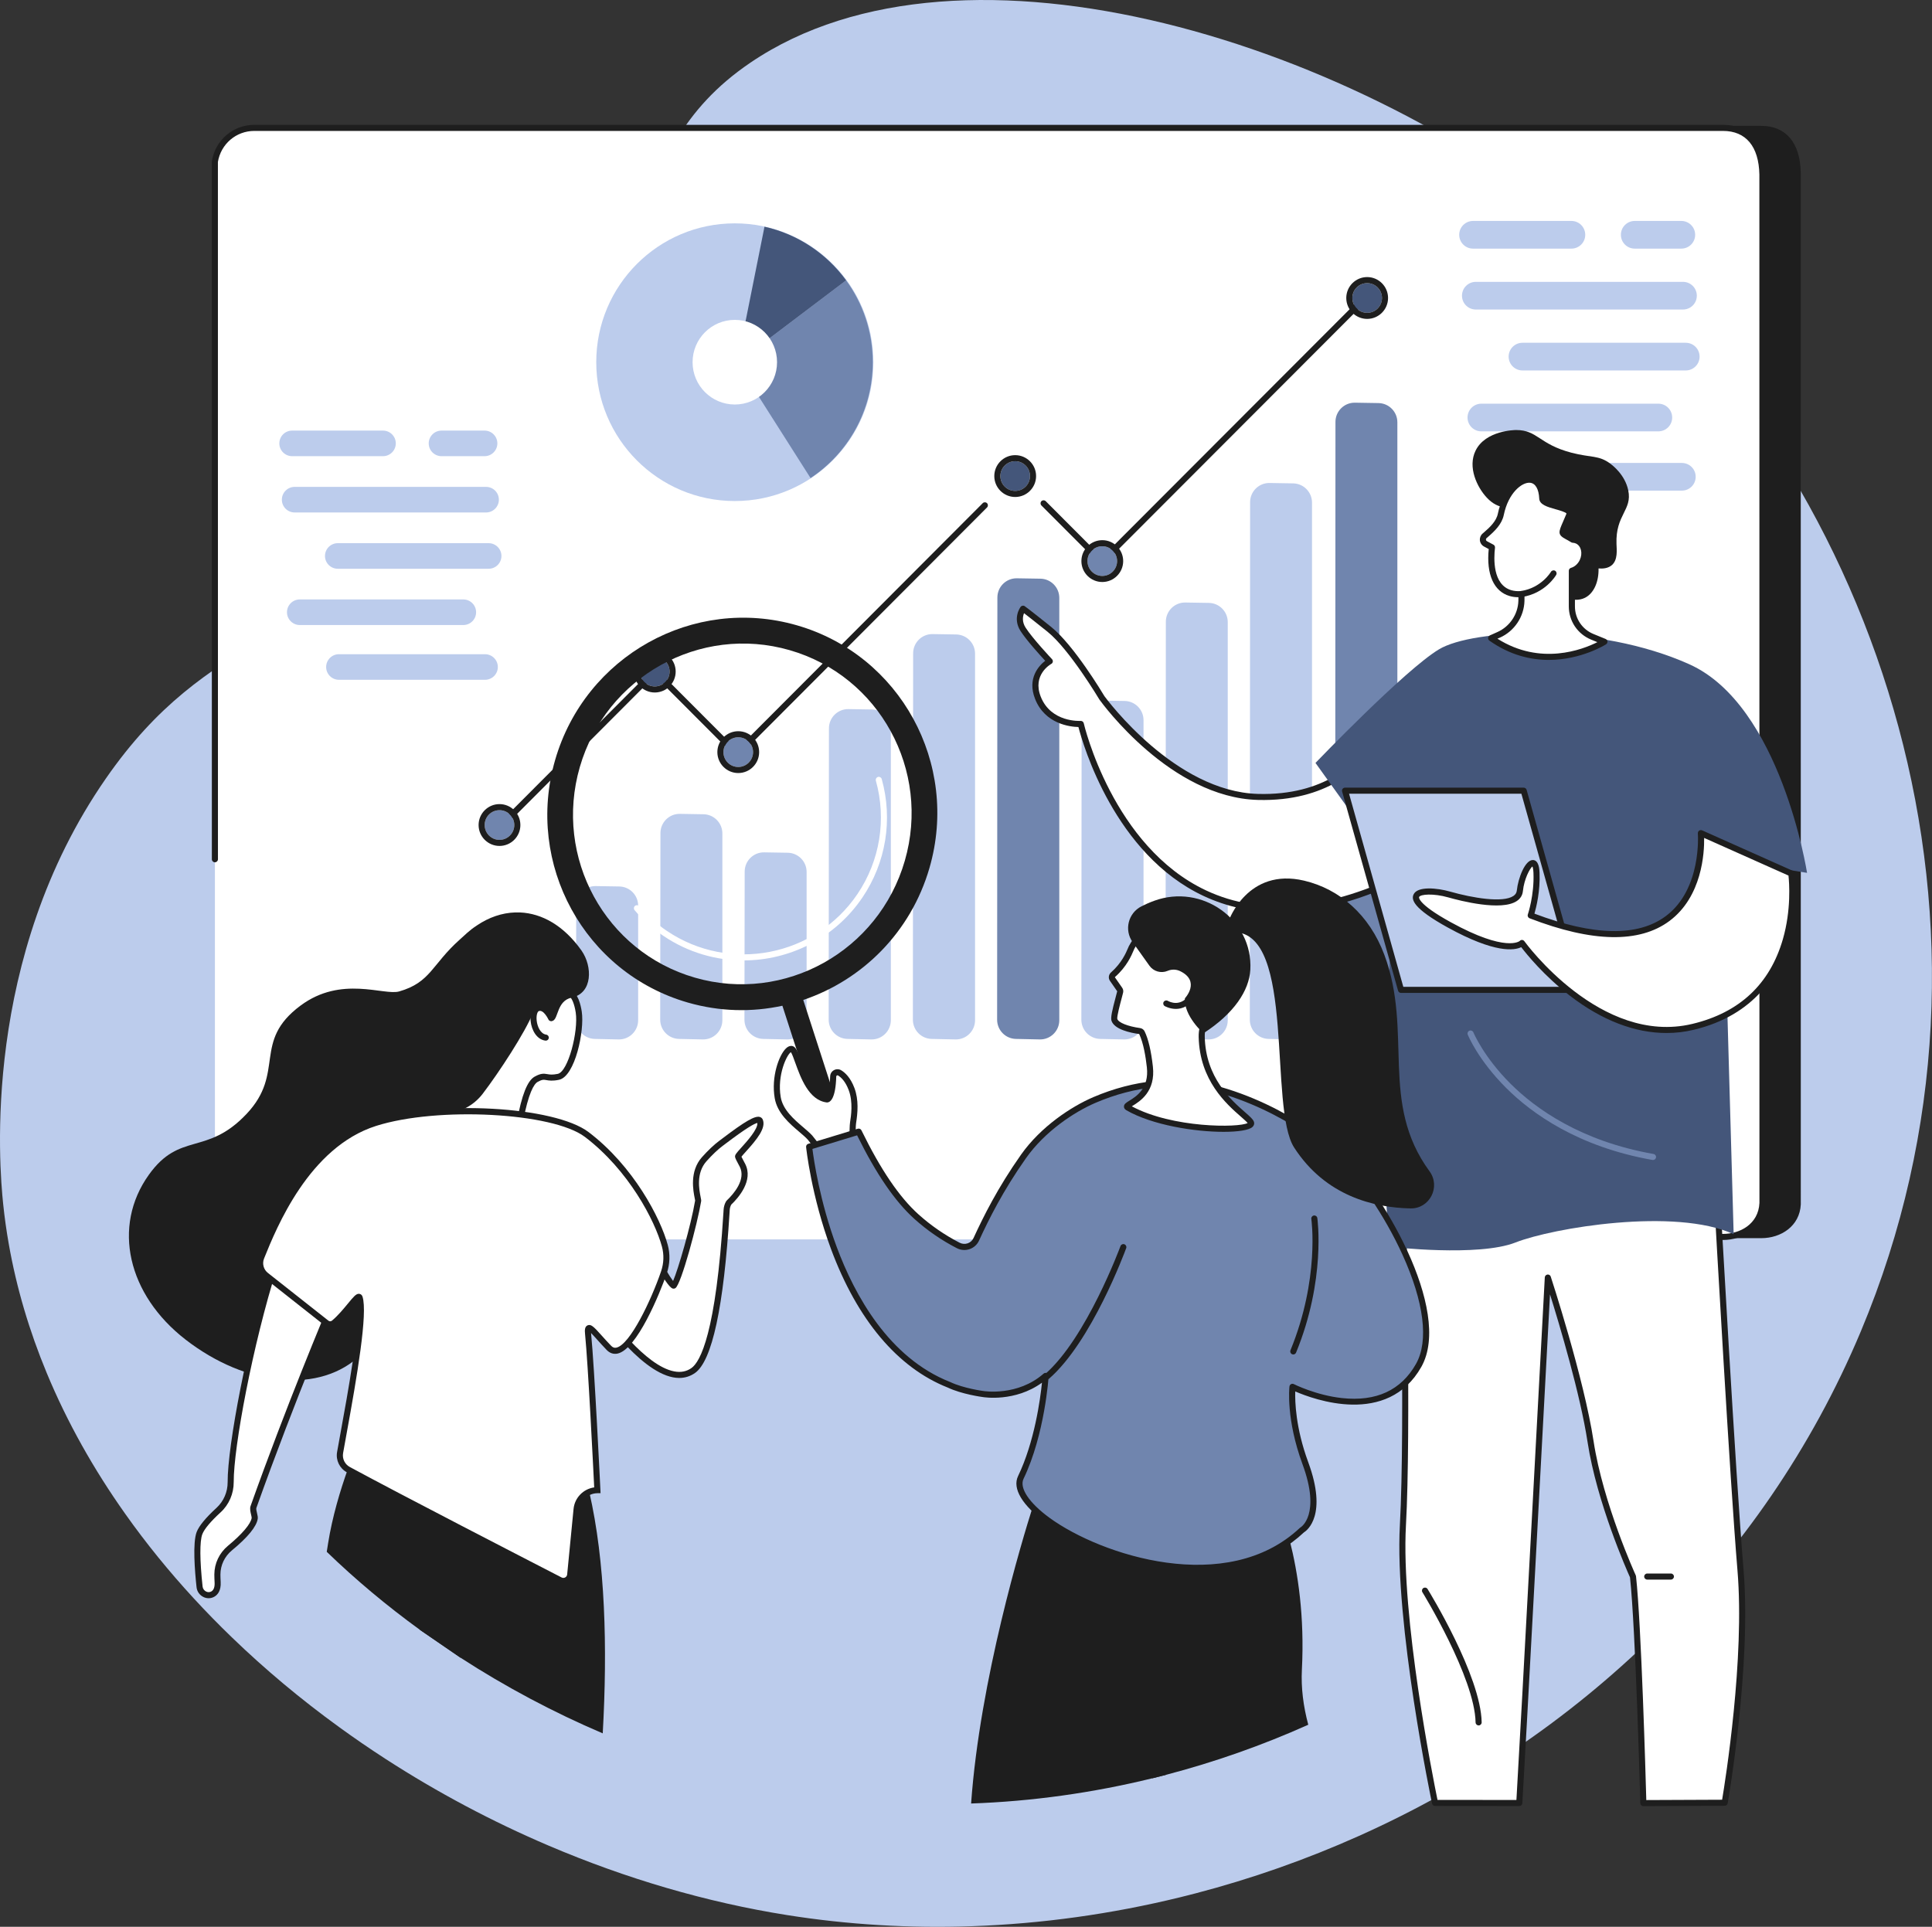 <svg width="401" height="400" viewBox="0 0 401 400" fill="none" xmlns="http://www.w3.org/2000/svg">
<rect x="0" y="0" width="401" height="400" fill="#333333" stroke="none"/>
<g clip-path="url(#clip0_2886_13239)">
<path d="M386.221 276.404C365.824 325.05 327.225 360.897 282.112 381.107C271.14 386.024 259.786 390.014 248.209 393.039C247.111 393.328 246.014 393.603 244.916 393.873C230.718 397.347 216.226 399.373 201.733 399.875H201.728C188.855 400.324 175.988 399.566 163.342 397.559C146.582 394.896 129.884 389.975 113.916 383.163C102.132 378.14 90.748 372.085 80.027 365.148C76.739 363.02 73.509 360.805 70.356 358.514C62.459 352.787 55.007 346.558 48.121 339.905C42.642 334.617 37.517 329.055 32.806 323.251C30.432 320.327 28.164 317.341 26.012 314.296C19.436 305.018 13.923 295.215 9.692 285.011C6.094 276.336 3.42 267.367 1.809 258.181C1.331 255.47 0.949 252.744 0.663 249.999C-0.173 242.014 -3.858 198.834 21.979 161.607C43.329 130.836 63.842 134.406 97.093 101.024C139.038 58.91 127.031 32.52 155.731 13.024C199.891 -16.98 282.316 8.831 330.944 50.096C390.5 100.639 421.227 192.919 386.221 276.404Z" fill="#BCCCEC"/>
<path d="M365.583 257.037H60.751C55.64 257.037 51.746 252.434 52.567 247.357L52.554 33.139C53.207 29.096 56.672 26.128 60.743 26.128H365.575C370.686 26.128 373.642 29.655 373.759 35.809L373.768 250.026C373.553 254.536 369.655 257.037 365.583 257.037Z" fill="#1E1E1E"/>
<path d="M357.626 257.293H52.794C47.683 257.293 43.789 252.674 44.61 247.588L44.597 33.577C45.245 29.525 48.715 26.549 52.781 26.549H357.614C362.725 26.549 365.68 30.088 365.798 36.254L365.807 250.261C365.596 254.788 361.693 257.293 357.626 257.293Z" fill="white"/>
<path d="M357.626 257.415H350.89C350.54 257.415 350.258 257.134 350.258 256.785C350.258 256.436 350.54 256.154 350.89 256.154H357.626C361.116 256.154 364.968 254.149 365.183 249.74L365.17 36.233C365.057 30.399 362.375 27.179 357.613 27.179H52.781C49.021 27.179 45.851 29.882 45.228 33.614L45.236 178.379C45.236 178.728 44.954 179.009 44.605 179.009C44.255 179.009 43.973 178.728 43.973 178.379L43.965 33.564C43.965 33.53 43.969 33.497 43.973 33.463C44.676 29.091 48.381 25.918 52.781 25.918H357.613C363.09 25.918 366.303 29.676 366.429 36.225L366.442 249.773C366.202 254.801 361.827 257.415 357.626 257.415Z" fill="#1E1E1E"/>
<path d="M152.515 104.013C168.398 104.013 181.274 91.108 181.274 75.19C181.274 59.272 168.398 46.367 152.515 46.367C136.632 46.367 123.756 59.272 123.756 75.19C123.756 91.108 136.632 104.013 152.515 104.013Z" fill="#BCCCEC"/>
<path d="M153.02 75.304L168.235 99.246C176.007 94.093 181.139 85.253 181.147 75.215C181.151 68.851 179.097 62.967 175.615 58.196L153.02 75.304Z" fill="#7085AE"/>
<path d="M158.675 47.061L153.025 75.299L175.621 58.196C171.571 52.651 165.593 48.608 158.675 47.061Z" fill="#44567A"/>
<path d="M152.515 83.975C157.356 83.975 161.281 80.042 161.281 75.19C161.281 70.338 157.356 66.405 152.515 66.405C147.674 66.405 143.75 70.338 143.75 75.19C143.75 80.042 147.674 83.975 152.515 83.975Z" fill="white"/>
<path d="M228.692 117.237C228.523 117.237 228.363 117.169 228.245 117.052L216.154 104.933C215.91 104.685 215.91 104.286 216.154 104.042C216.402 103.794 216.802 103.798 217.046 104.042L228.692 115.715L282.598 61.718C282.842 61.47 283.246 61.47 283.49 61.718C283.739 61.962 283.739 62.361 283.49 62.609L229.138 117.052C229.02 117.169 228.86 117.237 228.692 117.237Z" fill="#1E1E1E"/>
<path d="M104.363 171.662C104.203 171.662 104.039 171.599 103.917 171.477C103.668 171.233 103.668 170.834 103.917 170.586L135.459 138.972C135.695 138.733 136.116 138.733 136.351 138.972L152.943 155.601L203.97 104.458C204.214 104.21 204.614 104.21 204.862 104.458C205.111 104.702 205.111 105.101 204.862 105.349L153.394 156.937C153.158 157.177 152.737 157.177 152.501 156.937L135.909 140.309L104.814 171.477C104.687 171.599 104.527 171.662 104.363 171.662Z" fill="#1E1E1E"/>
<path d="M132.832 139.418C132.832 137.715 134.209 136.337 135.905 136.337C137.602 136.337 138.979 137.715 138.979 139.418C138.979 141.12 137.602 142.499 135.905 142.499C134.209 142.499 132.832 141.12 132.832 139.418Z" fill="#44567A"/>
<path d="M135.905 136.337C137.601 136.337 138.978 137.715 138.978 139.418C138.978 141.12 137.601 142.499 135.905 142.499C134.208 142.499 132.831 141.12 132.831 139.418C132.831 137.715 134.208 136.337 135.905 136.337ZM135.905 135.076C133.513 135.076 131.568 137.022 131.568 139.418C131.568 141.814 133.513 143.76 135.905 143.76C138.296 143.76 140.241 141.814 140.241 139.418C140.245 137.022 138.296 135.076 135.905 135.076Z" fill="#1E1E1E"/>
<path d="M228.788 119.561C230.486 119.561 231.862 118.182 231.862 116.48C231.862 114.778 230.486 113.399 228.788 113.399C227.091 113.399 225.715 114.778 225.715 116.48C225.715 118.182 227.091 119.561 228.788 119.561Z" fill="#7085AE"/>
<path d="M228.788 113.399C230.484 113.399 231.861 114.778 231.861 116.48C231.861 118.182 230.484 119.561 228.788 119.561C227.091 119.561 225.714 118.182 225.714 116.48C225.71 114.778 227.087 113.399 228.788 113.399ZM228.788 112.138C226.396 112.138 224.451 114.084 224.451 116.48C224.451 118.876 226.396 120.822 228.788 120.822C231.179 120.822 233.124 118.876 233.124 116.48C233.124 114.088 231.179 112.138 228.788 112.138Z" fill="#1E1E1E"/>
<path d="M283.765 64.942C285.462 64.942 286.838 63.563 286.838 61.861C286.838 60.16 285.462 58.78 283.765 58.78C282.067 58.78 280.691 60.16 280.691 61.861C280.691 63.563 282.067 64.942 283.765 64.942Z" fill="#44567A"/>
<path d="M283.764 58.78C285.461 58.78 286.838 60.159 286.838 61.861C286.838 63.563 285.461 64.942 283.764 64.942C282.067 64.942 280.691 63.563 280.691 61.861C280.687 60.159 282.063 58.78 283.764 58.78ZM283.764 57.519C281.373 57.519 279.428 59.465 279.428 61.861C279.428 64.257 281.373 66.203 283.764 66.203C286.155 66.203 288.101 64.257 288.101 61.861C288.101 59.469 286.155 57.519 283.764 57.519Z" fill="#1E1E1E"/>
<path d="M150.156 156.139C150.156 154.437 151.533 153.058 153.23 153.058C154.926 153.058 156.303 154.437 156.303 156.139C156.303 157.841 154.926 159.22 153.23 159.22C151.533 159.22 150.156 157.841 150.156 156.139Z" fill="#7085AE"/>
<path d="M153.229 153.058C154.926 153.058 156.302 154.437 156.302 156.139C156.302 157.841 154.926 159.22 153.229 159.22C151.532 159.22 150.156 157.841 150.156 156.139C150.156 154.437 151.532 153.058 153.229 153.058ZM153.229 151.797C150.838 151.797 148.893 153.743 148.893 156.139C148.893 158.535 150.838 160.481 153.229 160.481C155.62 160.481 157.565 158.535 157.565 156.139C157.565 153.743 155.62 151.797 153.229 151.797Z" fill="#1E1E1E"/>
<path d="M210.71 101.911C212.407 101.911 213.783 100.531 213.783 98.83C213.783 97.128 212.407 95.749 210.71 95.749C209.013 95.749 207.637 97.128 207.637 98.83C207.637 100.531 209.013 101.911 210.71 101.911Z" fill="#44567A"/>
<path d="M210.709 95.749C212.406 95.749 213.783 97.127 213.783 98.83C213.783 100.532 212.406 101.911 210.709 101.911C209.013 101.911 207.636 100.532 207.636 98.83C207.636 97.127 209.013 95.749 210.709 95.749ZM210.709 94.488C208.318 94.488 206.373 96.434 206.373 98.83C206.373 101.226 208.318 103.172 210.709 103.172C213.101 103.172 215.046 101.226 215.046 98.83C215.05 96.438 213.105 94.488 210.709 94.488Z" fill="#1E1E1E"/>
<path d="M103.673 174.352C105.37 174.352 106.746 172.973 106.746 171.271C106.746 169.569 105.37 168.19 103.673 168.19C101.976 168.19 100.6 169.569 100.6 171.271C100.6 172.973 101.976 174.352 103.673 174.352Z" fill="#7085AE"/>
<path d="M103.672 168.19C105.369 168.19 106.746 169.569 106.746 171.271C106.746 172.973 105.369 174.352 103.672 174.352C101.976 174.352 100.599 172.973 100.599 171.271C100.595 169.569 101.971 168.19 103.672 168.19ZM103.672 166.929C101.281 166.929 99.336 168.875 99.336 171.271C99.336 173.667 101.281 175.613 103.672 175.613C106.064 175.613 108.009 173.667 108.009 171.271C108.009 168.875 106.064 166.929 103.672 166.929Z" fill="#1E1E1E"/>
<path d="M128.386 215.781L123.451 215.676C121.283 215.629 119.549 213.851 119.553 211.678L119.599 187.933C119.603 185.705 121.426 183.915 123.649 183.948L128.537 184.028C130.71 184.066 132.452 185.84 132.452 188.017C132.452 194.074 132.452 205.642 132.452 211.792C132.452 214.032 130.617 215.831 128.386 215.781Z" fill="#BCCCEC"/>
<path d="M145.866 215.781L140.928 215.676C138.76 215.629 137.029 213.855 137.029 211.678L137.08 172.94C137.084 170.712 138.907 168.917 141.13 168.955L146.018 169.035C148.19 169.073 149.933 170.846 149.933 173.024C149.933 181.788 149.933 202.885 149.933 211.787C149.933 214.032 148.098 215.831 145.866 215.781Z" fill="#BCCCEC"/>
<path d="M163.351 215.781L158.412 215.676C156.244 215.629 154.509 213.851 154.514 211.678L154.564 180.93C154.568 178.703 156.391 176.908 158.614 176.946L163.502 177.026C165.675 177.063 167.418 178.837 167.418 181.015C167.418 188.4 167.418 204.293 167.418 211.792C167.418 214.032 165.582 215.831 163.351 215.781Z" fill="#BCCCEC"/>
<path d="M180.835 215.781L175.897 215.675C173.728 215.629 171.998 213.855 171.998 211.682L172.053 151.196C172.053 148.968 173.876 147.173 176.103 147.207L180.987 147.286C183.159 147.324 184.902 149.098 184.902 151.275C184.902 163.301 184.902 199.564 184.902 211.787C184.898 214.032 183.066 215.831 180.835 215.781Z" fill="#BCCCEC"/>
<path d="M198.316 215.781L193.373 215.676C191.205 215.629 189.475 213.856 189.475 211.682L189.529 135.622C189.529 133.394 191.352 131.595 193.579 131.633L198.463 131.713C200.636 131.751 202.379 133.52 202.379 135.702C202.379 149.754 202.379 197.496 202.379 211.792C202.383 214.028 200.547 215.831 198.316 215.781Z" fill="#BCCCEC"/>
<path d="M215.8 215.781L210.858 215.676C208.689 215.629 206.959 213.856 206.959 211.682L207.014 124.042C207.014 121.814 208.837 120.015 211.064 120.053L215.948 120.133C218.12 120.171 219.863 121.94 219.863 124.122C219.863 139.561 219.863 196.079 219.863 211.792C219.867 214.028 218.032 215.831 215.8 215.781Z" fill="#7085AE"/>
<path d="M233.28 215.781L228.342 215.676C226.174 215.629 224.443 213.855 224.443 211.682L224.498 149.426C224.498 147.198 226.321 145.403 228.548 145.437L233.432 145.517C235.604 145.555 237.347 147.329 237.347 149.506C237.347 161.776 237.347 199.32 237.347 211.792C237.347 214.032 235.512 215.831 233.28 215.781Z" fill="#BCCCEC"/>
<path d="M250.765 215.781L245.822 215.675C243.654 215.629 241.924 213.855 241.924 211.682L241.979 129.069C241.979 126.841 243.802 125.042 246.029 125.08L250.912 125.16C253.085 125.198 254.828 126.971 254.828 129.149C254.828 144.004 254.828 196.689 254.828 211.792C254.832 214.032 252.996 215.831 250.765 215.781Z" fill="#BCCCEC"/>
<path d="M268.249 215.781L263.307 215.676C261.139 215.629 259.408 213.856 259.408 211.682L259.467 104.256C259.467 102.029 261.29 100.23 263.517 100.267L268.401 100.347C270.573 100.385 272.316 102.159 272.316 104.336C272.316 121.974 272.316 193.843 272.316 211.787C272.312 214.032 270.481 215.831 268.249 215.781Z" fill="#BCCCEC"/>
<path d="M285.966 215.781L281.024 215.676C278.855 215.629 277.125 213.855 277.125 211.682L277.184 87.586C277.184 85.358 279.007 83.559 281.234 83.597L286.118 83.677C288.29 83.715 290.033 85.488 290.033 87.666C290.033 107.01 290.033 192.103 290.033 211.787C290.033 214.032 288.202 215.831 285.966 215.781Z" fill="#7085AE"/>
<path d="M326.155 51.613H305.74C304.153 51.613 302.869 50.327 302.869 48.746V48.734C302.869 47.149 304.157 45.867 305.74 45.867H326.155C327.742 45.867 329.026 47.153 329.026 48.734V48.746C329.031 50.331 327.742 51.613 326.155 51.613Z" fill="#BCCCEC"/>
<path d="M348.97 51.613H339.299C337.712 51.613 336.428 50.327 336.428 48.746V48.734C336.428 47.149 337.716 45.867 339.299 45.867H348.97C350.557 45.867 351.841 47.153 351.841 48.734V48.746C351.845 50.331 350.557 51.613 348.97 51.613Z" fill="#BCCCEC"/>
<path d="M349.314 64.257H306.317C304.729 64.257 303.445 62.971 303.445 61.39V61.378C303.445 59.793 304.734 58.511 306.317 58.511H349.314C350.902 58.511 352.186 59.797 352.186 61.378V61.39C352.19 62.975 350.902 64.257 349.314 64.257Z" fill="#BCCCEC"/>
<path d="M349.887 76.905H316C314.413 76.905 313.129 75.619 313.129 74.038V74.026C313.129 72.441 314.417 71.159 316 71.159H349.887C351.475 71.159 352.759 72.445 352.759 74.026V74.038C352.763 75.619 351.475 76.905 349.887 76.905Z" fill="#BCCCEC"/>
<path d="M344.2 89.549H307.467C305.88 89.549 304.596 88.263 304.596 86.682V86.669C304.596 85.085 305.884 83.803 307.467 83.803H344.2C345.787 83.803 347.071 85.089 347.071 86.669V86.682C347.071 88.263 345.787 89.549 344.2 89.549Z" fill="#BCCCEC"/>
<path d="M349.08 101.852H316.262C314.675 101.852 313.391 100.566 313.391 98.985V98.973C313.391 97.388 314.679 96.106 316.262 96.106H349.08C350.667 96.106 351.951 97.392 351.951 98.973V98.985C351.951 100.566 350.667 101.852 349.08 101.852Z" fill="#BCCCEC"/>
<path d="M79.486 94.702H60.637C59.168 94.702 57.977 93.513 57.977 92.046C57.977 90.579 59.168 89.389 60.637 89.389H79.49C80.96 89.389 82.151 90.579 82.151 92.046C82.147 93.513 80.955 94.702 79.486 94.702Z" fill="#BCCCEC"/>
<path d="M100.571 94.702H91.645C90.176 94.702 88.984 93.513 88.984 92.046C88.984 90.579 90.176 89.389 91.645 89.389H100.571C102.04 89.389 103.231 90.579 103.231 92.046C103.227 93.513 102.036 94.702 100.571 94.702Z" fill="#BCCCEC"/>
<path d="M100.885 106.388H61.163C59.693 106.388 58.502 105.198 58.502 103.731C58.502 102.264 59.693 101.074 61.163 101.074H100.885C102.354 101.074 103.546 102.264 103.546 103.731C103.546 105.198 102.354 106.388 100.885 106.388Z" fill="#BCCCEC"/>
<path d="M101.416 118.073H70.114C68.645 118.073 67.453 116.884 67.453 115.417C67.453 113.95 68.645 112.76 70.114 112.76H101.416C102.885 112.76 104.077 113.95 104.077 115.417C104.077 116.884 102.885 118.073 101.416 118.073Z" fill="#BCCCEC"/>
<path d="M96.159 129.754H62.225C60.756 129.754 59.565 128.565 59.565 127.098C59.565 125.631 60.756 124.441 62.225 124.441H96.159C97.628 124.441 98.819 125.631 98.819 127.098C98.819 128.569 97.628 129.754 96.159 129.754Z" fill="#BCCCEC"/>
<path d="M100.667 141.124H70.354C68.885 141.124 67.693 139.935 67.693 138.468C67.693 137.001 68.885 135.811 70.354 135.811H100.667C102.136 135.811 103.328 137.001 103.328 138.468C103.328 139.935 102.136 141.124 100.667 141.124Z" fill="#BCCCEC"/>
<path d="M356.339 247.499C356.339 247.499 359.564 305.792 361.252 325.913C362.94 346.035 357.972 374.244 357.972 374.244L341.085 374.32C341.085 374.32 340.13 338.213 338.938 327.292C338.938 327.292 332.147 312.488 330.139 299.281C328.127 286.078 321.273 265.221 321.273 265.221C321.273 265.221 315.88 366.123 315.345 374.303L297.856 374.286C297.856 374.286 290.042 337.263 291.192 316.611C292.341 295.96 291.078 244.649 291.078 244.649L356.339 247.499Z" fill="white"/>
<path d="M341.086 374.946C340.745 374.946 340.463 374.673 340.454 374.332C340.446 373.971 339.494 338.347 338.32 327.456C337.739 326.161 331.432 311.962 329.512 299.373C328.005 289.483 323.715 275.107 321.715 268.705C320.764 286.494 316.444 367.111 315.973 374.341C315.952 374.673 315.674 374.929 315.341 374.929L297.852 374.912C297.553 374.912 297.297 374.702 297.233 374.412C297.153 374.042 289.415 337.073 290.556 316.574C291.693 296.183 290.455 245.171 290.443 244.658C290.438 244.485 290.506 244.313 290.632 244.191C290.758 244.069 290.931 244.002 291.104 244.01L356.368 246.865C356.693 246.877 356.954 247.138 356.971 247.461C357.004 248.046 360.217 305.973 361.884 325.859C363.559 345.833 358.646 374.067 358.596 374.349C358.541 374.647 358.28 374.87 357.977 374.87L341.086 374.946ZM321.269 264.586C321.538 264.586 321.783 264.758 321.867 265.019C321.934 265.229 328.759 286.078 330.758 299.184C332.733 312.147 339.44 326.88 339.511 327.027C339.541 327.09 339.558 327.153 339.566 327.221C340.665 337.258 341.566 368.859 341.7 373.685L357.438 373.618C358.095 369.683 362.162 344.291 360.621 325.968C359.042 307.129 356.074 254.199 355.737 248.109L291.718 245.305C291.861 251.438 292.88 297.486 291.815 316.645C290.754 335.682 297.444 369.166 298.362 373.655L314.743 373.668C315.446 362.239 320.583 266.175 320.633 265.187C320.65 264.884 320.877 264.636 321.18 264.594C321.214 264.59 321.239 264.586 321.269 264.586Z" fill="#1E1E1E"/>
<path d="M346.806 327.918H341.893C341.544 327.918 341.262 327.637 341.262 327.288C341.262 326.939 341.544 326.657 341.893 326.657H346.806C347.156 326.657 347.438 326.939 347.438 327.288C347.438 327.633 347.156 327.918 346.806 327.918Z" fill="#1E1E1E"/>
<path d="M306.9 358.191C306.554 358.191 306.277 357.918 306.268 357.573C306.096 348.259 295.339 330.714 295.229 330.537C295.048 330.239 295.141 329.852 295.436 329.671C295.735 329.491 296.122 329.579 296.303 329.877C296.753 330.609 307.35 347.893 307.531 357.552C307.535 357.901 307.262 358.187 306.912 358.195C306.908 358.191 306.904 358.191 306.9 358.191Z" fill="#1E1E1E"/>
<path d="M285.987 154.276C284.817 154.184 279.074 165.928 261.101 165.436C243.129 164.945 228.709 144.865 228.709 144.865C228.709 144.865 222.503 134.416 217.792 130.637C213.081 126.858 212.344 126.362 212.344 126.362C212.344 126.362 210.867 128.325 212.344 130.637C213.822 132.949 217.897 137.274 217.897 137.274C217.897 137.274 213.405 139.737 215.43 144.865C217.758 150.762 224.326 150.287 224.326 150.287C224.326 150.287 237.651 209.19 292.724 181.199L285.987 154.276Z" fill="white"/>
<path d="M265.413 189.379C259.83 189.379 254.622 188.252 249.81 185.999C231.378 177.361 224.781 154.579 223.834 150.926C222.141 150.889 216.912 150.334 214.841 145.101C213.14 140.796 215.666 138.165 216.937 137.177C215.792 135.937 213.005 132.856 211.81 130.981C210.117 128.333 211.767 126.08 211.835 125.988C212.037 125.719 212.416 125.656 212.694 125.845C212.723 125.866 213.506 126.4 218.184 130.153C222.857 133.903 228.814 143.823 229.235 144.525C229.774 145.264 243.92 164.344 261.118 164.814C275.079 165.201 281.428 158.131 284.135 155.113C285.061 154.083 285.482 153.612 286.034 153.654C286.303 153.675 286.53 153.869 286.598 154.129L293.334 181.056C293.405 181.342 293.271 181.636 293.01 181.771C283.028 186.836 273.799 189.379 265.413 189.379ZM224.326 149.657C224.621 149.657 224.878 149.859 224.941 150.149C225 150.405 230.949 175.768 250.353 184.86C261.91 190.274 275.917 188.929 291.987 180.867L285.604 155.361C285.436 155.542 285.25 155.748 285.074 155.945C282.249 159.094 275.614 166.458 261.08 166.063C243.002 165.567 228.789 146.059 228.191 145.227C228.178 145.21 228.17 145.197 228.162 145.18C228.098 145.075 221.956 134.785 217.392 131.124C214.597 128.884 213.211 127.804 212.546 127.299C212.289 127.938 212.075 129.052 212.87 130.296C214.298 132.532 218.31 136.799 218.352 136.841C218.487 136.984 218.546 137.177 218.516 137.37C218.487 137.564 218.369 137.732 218.196 137.824C218.036 137.913 214.222 140.098 216.015 144.63C218.15 150.035 224.221 149.661 224.28 149.657C224.297 149.657 224.309 149.657 224.326 149.657Z" fill="#1E1E1E"/>
<path d="M375.065 181.199C375.065 181.199 369.672 146.441 350.617 137.892C331.562 129.342 305.783 130.527 298.672 134.798C291.566 139.069 273.037 158.379 273.037 158.379L289.41 181.199C289.41 181.199 285.667 242.632 288.627 258.848C288.627 258.848 306.84 260.971 314.566 257.932C322.291 254.893 347.691 250.639 359.833 256.209L357.626 178.433L375.065 181.199Z" fill="#44567A"/>
<path d="M343.093 240.812C343.055 240.812 343.021 240.808 342.983 240.803C327.536 238.075 317.942 231.169 312.616 225.856C306.827 220.076 304.73 215.003 304.642 214.789C304.511 214.465 304.667 214.099 304.991 213.969C305.315 213.839 305.682 213.994 305.812 214.318C305.833 214.368 307.926 219.408 313.555 225.011C318.75 230.177 328.109 236.898 343.202 239.563C343.547 239.622 343.775 239.95 343.716 240.295C343.661 240.597 343.396 240.812 343.093 240.812Z" fill="#7085AE"/>
<path d="M290.787 205.495H327.87L316.254 164.142H279.176L290.787 205.495Z" fill="#BCCCEC"/>
<path d="M327.865 206.125H290.787C290.505 206.125 290.256 205.936 290.18 205.663L278.565 164.31C278.51 164.121 278.552 163.915 278.67 163.759C278.788 163.604 278.977 163.511 279.175 163.511H316.254C316.536 163.511 316.784 163.7 316.86 163.974L328.475 205.327C328.53 205.516 328.488 205.722 328.37 205.877C328.252 206.033 328.063 206.125 327.865 206.125ZM291.267 204.864H327.036L315.774 164.772H280.005L291.267 204.864Z" fill="#1E1E1E"/>
<path d="M371.793 181.334L353.028 172.956C353.028 172.956 355.672 204.7 317.706 190.043C317.706 190.043 319.108 185.966 318.91 181.199C318.712 176.433 315.858 181.044 315.458 184.919C315.058 188.79 306.145 187.218 300.785 185.693C295.43 184.167 288.399 185.167 300.785 191.989C313.171 198.811 315.887 195.768 315.887 195.768C315.887 195.768 331.709 217.869 351.391 213.174C375.599 207.399 371.793 181.334 371.793 181.334Z" fill="white"/>
<path d="M345.901 214.448C339.329 214.448 332.504 211.833 325.873 206.73C320.488 202.586 316.864 198.097 315.739 196.626C314.346 197.311 310.346 197.975 300.482 192.54C293.236 188.551 292.95 186.748 293.367 185.743C294.133 183.893 298.326 184.335 300.962 185.087C305.669 186.428 311.942 187.471 314.123 185.995C314.552 185.705 314.78 185.339 314.83 184.852C315.091 182.305 316.544 178.501 318.169 178.538C319.432 178.576 319.516 180.531 319.541 181.174C319.701 184.999 318.868 188.353 318.484 189.669C330.795 194.322 339.969 194.494 345.757 190.173C353.26 184.574 352.409 173.124 352.401 173.011C352.384 172.788 352.485 172.574 352.666 172.443C352.847 172.313 353.087 172.292 353.289 172.38L372.054 180.754C372.252 180.842 372.391 181.023 372.42 181.237C372.458 181.51 373.367 187.971 371.279 195.255C369.338 202.023 364.341 210.728 351.538 213.78C349.685 214.229 347.804 214.448 345.901 214.448ZM315.891 195.129C315.904 195.129 315.916 195.129 315.929 195.129C316.123 195.138 316.287 195.247 316.4 195.402C316.556 195.621 332.205 217.104 351.243 212.561C361.032 210.228 367.359 204.301 370.054 194.953C371.814 188.841 371.363 183.179 371.212 181.762L353.706 173.948C353.757 177.038 353.285 186.125 346.524 191.178C340.276 195.844 330.504 195.663 317.482 190.631C317.167 190.51 317.002 190.161 317.112 189.841C317.125 189.803 318.472 185.81 318.282 181.228C318.249 180.409 318.135 180.031 318.063 179.867C317.512 180.295 316.346 182.494 316.089 184.986C316 185.848 315.579 186.542 314.834 187.042C311.639 189.202 303.143 187.021 300.617 186.302C297.497 185.411 294.777 185.642 294.537 186.226C294.533 186.239 294.078 187.576 301.097 191.439C312.641 197.794 315.411 195.356 315.441 195.331C315.55 195.196 315.714 195.129 315.891 195.129Z" fill="#1E1E1E"/>
<path d="M321.705 122.053C323.326 123.537 326.497 125.345 328.976 124.096C330.825 123.167 331.856 120.763 331.789 118.006C332.643 118.077 333.763 118.014 334.563 117.308C335.797 116.219 335.565 114.223 335.515 112.907C335.291 106.841 338.82 105.912 337.956 101.797C337.279 98.561 334.732 96.636 334.256 96.274C331.852 94.454 330.227 95.043 326.185 93.987C319.39 92.209 319.171 89.284 314.691 89.271C314.43 89.271 308.338 89.338 306.271 93.542C304.587 96.959 306.553 101.116 308.587 103.298C311.218 106.127 313.104 104.727 315.748 107.098C320.388 111.263 316.889 117.648 321.705 122.053Z" fill="#1E1E1E"/>
<path d="M308.142 111.23L308.411 110.998C309.754 109.843 311.156 108.497 311.514 106.761C313.034 99.38 319.804 96.699 320.115 103.479C320.195 105.189 326.451 105.101 325.71 106.896C323.774 111.579 323.732 110.318 326.464 112.041C326.776 112.054 327.079 112.121 327.369 112.255C328.771 112.907 329.268 114.807 328.476 116.496C327.996 117.522 327.154 118.228 326.253 118.485V125.878C326.253 128.653 327.933 131.149 330.501 132.196L333.002 133.218C333.002 133.218 321.34 140.817 309.502 132.474L311.08 131.767C313.863 130.523 315.69 127.799 315.783 124.756L315.796 123.31C315 123.382 314.229 123.327 313.518 123.121C310.205 122.158 309.106 118.35 309.67 113.613L308.323 112.89C307.695 112.558 307.599 111.696 308.142 111.23Z" fill="white"/>
<path d="M321.466 136.996C317.715 136.996 313.424 136.021 309.134 132.995C308.949 132.865 308.848 132.646 308.869 132.419C308.89 132.192 309.033 131.999 309.24 131.906L310.818 131.2C313.361 130.061 315.062 127.526 315.151 124.744L315.159 123.979C315.155 123.979 315.151 123.979 315.146 123.979C314.506 123.979 313.9 123.899 313.34 123.735C310.044 122.776 308.473 119.233 308.995 113.979L308.023 113.457C307.543 113.201 307.223 112.726 307.164 112.188C307.105 111.65 307.316 111.116 307.724 110.763L307.993 110.532C309.227 109.473 310.57 108.207 310.89 106.644C311.917 101.654 315.184 98.767 317.647 98.968C318.519 99.036 320.565 99.612 320.742 103.458C320.758 103.819 322.468 104.298 323.196 104.504C324.628 104.904 325.865 105.252 326.274 106.081C326.434 106.413 326.442 106.783 326.291 107.144C326.008 107.825 325.764 108.384 325.566 108.842C325.242 109.59 324.96 110.238 324.956 110.448C325.04 110.528 325.314 110.675 325.562 110.805C325.861 110.965 326.223 111.158 326.665 111.431C327.01 111.465 327.335 111.553 327.638 111.692C329.351 112.491 329.987 114.769 329.052 116.77C328.585 117.77 327.81 118.535 326.888 118.934V125.887C326.888 128.413 328.404 130.666 330.745 131.62L333.246 132.642C333.465 132.73 333.612 132.932 333.637 133.167C333.658 133.403 333.549 133.625 333.355 133.756C333.267 133.802 328.248 136.992 321.466 136.996ZM310.797 132.587C319.765 138.27 328.518 134.832 331.545 133.31L330.261 132.785C327.44 131.633 325.617 128.926 325.617 125.883V118.489C325.617 118.207 325.802 117.959 326.076 117.884C326.838 117.665 327.52 117.051 327.899 116.236C328.539 114.861 328.181 113.336 327.095 112.831C326.893 112.739 326.669 112.684 326.429 112.676C326.32 112.671 326.211 112.638 326.118 112.579C325.651 112.285 325.268 112.079 324.96 111.915C323.247 111.003 323.491 110.435 324.404 108.338C324.602 107.884 324.842 107.333 325.12 106.661C325.133 106.631 325.133 106.614 325.133 106.614C325.006 106.316 323.605 105.925 322.855 105.711C321.226 105.252 319.538 104.782 319.479 103.508C319.386 101.503 318.683 100.305 317.546 100.217C315.879 100.082 313.062 102.331 312.124 106.892C311.724 108.842 310.204 110.284 308.814 111.482L308.549 111.713C308.41 111.831 308.41 111.986 308.419 112.049C308.427 112.108 308.457 112.26 308.621 112.348L309.968 113.071C310.195 113.193 310.326 113.445 310.296 113.701C310.027 115.98 309.812 121.402 313.694 122.528C314.304 122.705 314.991 122.764 315.74 122.697C315.917 122.68 316.094 122.739 316.224 122.86C316.355 122.982 316.43 123.15 316.426 123.331L316.414 124.777C316.313 128.052 314.317 131.023 311.336 132.36L310.797 132.587Z" fill="#1E1E1E"/>
<path d="M315.795 123.945C315.488 123.945 315.218 123.722 315.172 123.411C315.117 123.067 315.357 122.747 315.698 122.692C319.921 122.045 321.887 118.75 321.904 118.716C322.081 118.418 322.464 118.313 322.767 118.485C323.07 118.657 323.171 119.044 322.998 119.342C322.91 119.498 320.729 123.193 315.888 123.937C315.862 123.945 315.829 123.945 315.795 123.945Z" fill="#1E1E1E"/>
<path d="M271.539 358.048C261.986 362.332 252.101 365.808 242.022 368.443C241.066 368.696 240.111 368.935 239.155 369.171C238.869 368.334 238.713 367.876 238.713 367.876L245.335 325.329L247.045 314.342L247.049 314.329L248.325 314.056C251.638 313.341 254.77 312.168 257.827 310.76C259.864 309.819 261.565 308.272 262.706 306.343C262.706 306.343 265.476 311.122 267.678 319.751C269.405 326.498 270.781 335.598 270.217 346.607C270.023 350.407 270.516 354.211 271.539 358.048Z" fill="#1E1E1E"/>
<path d="M258.601 324.11C257.94 332.139 255.78 342.572 249.726 351.853C246.101 357.405 243.643 363.034 242.022 368.443C241.066 368.696 240.11 368.935 239.155 369.171C226.794 372.197 214.176 373.962 201.559 374.4C203.39 348.654 212.151 319.764 214.315 312.925V312.921C214.627 311.946 214.804 311.416 214.804 311.416C214.804 311.416 231.429 316.754 247.045 314.342C251.015 313.732 254.922 312.618 258.471 310.79C258.471 310.79 259.245 316.313 258.601 324.11Z" fill="#1E1E1E"/>
<path d="M154.317 199.379C148.596 199.379 142.815 197.735 137.725 194.306C135.481 192.792 133.456 190.989 131.717 188.95C131.49 188.686 131.524 188.286 131.789 188.063C132.054 187.837 132.454 187.87 132.677 188.135C134.345 190.09 136.281 191.813 138.433 193.263C151.446 202.036 169.179 198.597 177.965 185.605C182.639 178.69 184.036 170.111 181.792 162.066C181.7 161.729 181.898 161.385 182.23 161.288C182.567 161.195 182.916 161.393 183.009 161.725C185.35 170.128 183.893 179.085 179.009 186.306C173.271 194.797 163.874 199.379 154.317 199.379Z" fill="white"/>
<path d="M126.303 178.059C126.025 178.059 125.772 177.874 125.692 177.597C124.585 173.587 124.332 169.476 124.93 165.378C124.981 165.033 125.305 164.798 125.646 164.844C125.991 164.894 126.231 165.214 126.181 165.558C125.604 169.484 125.852 173.419 126.909 177.261C127.002 177.597 126.804 177.942 126.467 178.034C126.416 178.051 126.357 178.059 126.303 178.059Z" fill="white"/>
<path d="M172.399 232.174C171.237 232.607 169.949 232.01 169.524 230.837L162.266 208.404L166.48 206.84L173.738 229.274C174.163 230.446 173.561 231.745 172.399 232.174Z" fill="#1E1E1E"/>
<path d="M165.394 129.809C143.935 123.63 121.474 136.147 115.222 157.77C108.97 179.396 121.297 201.939 142.752 208.122C149.37 210.03 156.085 210.156 162.388 208.786C163.857 208.471 165.305 208.067 166.724 207.588C178.95 203.469 189.05 193.562 192.923 180.161C199.175 158.535 186.848 135.992 165.394 129.809ZM187.8 178.686C182.373 197.462 162.872 208.328 144.246 202.96C125.617 197.593 114.914 178.022 120.341 159.245C125.772 140.473 145.273 129.603 163.899 134.971C182.529 140.338 193.231 159.909 187.8 178.686Z" fill="#1E1E1E"/>
<path d="M171.133 239.257C170.476 239.446 168.581 236.659 168.127 236.163C166.346 234.208 162.089 231.783 161.42 227.87C160.553 222.788 163.041 217.529 164.312 217.769C165.584 218.008 166.674 227.613 171.667 228.239C171.667 228.239 172.804 228.168 172.943 223.464C172.964 222.805 173.696 222.388 174.261 222.725C175.044 223.187 176.016 224.141 176.753 226.1C177.692 228.601 177.326 231.4 177.06 233.078C176.884 234.187 177.102 237.558 176.231 237.806L171.133 239.257Z" fill="white"/>
<path d="M171.053 239.9C170.337 239.9 169.554 239.042 168.135 237.189C167.933 236.928 167.744 236.68 167.659 236.583C167.213 236.091 166.569 235.545 165.887 234.965C163.853 233.233 161.327 231.073 160.797 227.97C160.039 223.54 161.681 219.072 163.104 217.672C163.651 217.134 164.123 217.088 164.426 217.143C165.205 217.29 165.58 218.328 166.262 220.219C167.247 222.947 168.72 227.037 171.533 227.575C171.714 227.348 172.219 226.453 172.307 223.439C172.324 222.897 172.619 222.418 173.099 222.157C173.57 221.897 174.126 221.905 174.581 222.174C175.385 222.653 176.517 223.679 177.343 225.869C178.273 228.349 178.016 231.073 177.684 233.166C177.641 233.443 177.62 233.935 177.604 234.456C177.536 236.331 177.469 238.096 176.408 238.403L171.305 239.862C171.221 239.887 171.137 239.9 171.053 239.9ZM164.157 218.425C163.34 218.9 161.26 223.158 162.043 227.76C162.498 230.413 164.83 232.405 166.708 234.007C167.419 234.616 168.093 235.188 168.594 235.738C168.716 235.873 168.893 236.104 169.137 236.423C169.554 236.966 170.623 238.361 171.078 238.618L175.995 237.214C176.252 236.844 176.315 235.213 176.341 234.414C176.362 233.83 176.378 233.326 176.437 232.973C176.635 231.724 177.094 228.803 176.16 226.314C175.465 224.469 174.568 223.637 173.937 223.263C173.844 223.208 173.751 223.242 173.709 223.267C173.671 223.288 173.575 223.355 173.57 223.481C173.436 228.076 172.341 228.828 171.701 228.866L171.642 228.87L171.583 228.862C167.866 228.395 166.186 223.733 165.07 220.648C164.771 219.799 164.397 218.765 164.157 218.425Z" fill="#1E1E1E"/>
<path d="M167.938 238.059L178.223 234.923C181.785 242.207 185.696 248.512 190.222 252.577C192.882 254.965 195.796 256.957 198.882 258.546C200.271 259.26 201.972 258.697 202.625 257.276C204.422 253.371 207.382 247.226 212.43 240.068C216.219 234.692 222.252 230.442 227.178 228.332C234.832 225.057 243.593 223.759 251.752 225.864C267.498 229.925 277.872 239.799 277.872 239.799C286.149 247.188 300.804 272.161 294.447 283.438C286.654 297.267 268.256 287.894 268.256 287.894C268.256 287.894 267.502 294.439 270.929 303.736C275.093 315.031 270.234 317.624 270.234 317.624C249.681 337.006 207.74 315.283 211.87 306.708C216.29 297.532 217.023 285.624 217.023 285.624C211.344 290.639 204.048 289.394 204.048 289.394C204.048 289.394 199.816 288.84 196.954 287.469C171.95 277.608 167.938 238.059 167.938 238.059Z" fill="#7085AE"/>
<path d="M248.556 326.077C236.237 326.077 223.725 320.949 217.09 316.107C212.176 312.526 210.067 308.999 211.305 306.435C214.724 299.335 215.915 290.475 216.269 287.041C210.665 291.101 204.232 290.067 203.941 290.017C203.79 289.996 199.622 289.437 196.704 288.049C186.318 283.943 177.94 273.997 172.479 259.286C168.37 248.218 167.322 238.222 167.314 238.122C167.284 237.823 167.469 237.542 167.756 237.453L178.041 234.318C178.336 234.229 178.656 234.364 178.795 234.645C182.794 242.825 186.672 248.533 190.646 252.106C193.21 254.41 196.081 256.39 199.176 257.983C199.702 258.252 200.296 258.298 200.847 258.109C201.39 257.924 201.82 257.533 202.06 257.016C204.106 252.569 207.074 246.583 211.92 239.706C216.033 233.872 222.373 229.706 226.937 227.756C235.349 224.158 244.22 223.271 251.92 225.259C267.645 229.315 278.212 239.248 278.317 239.349C286.312 246.486 301.662 271.946 295.01 283.754C287.988 296.196 272.638 290.508 268.836 288.856C268.773 290.925 268.912 296.431 271.526 303.522C275.581 314.518 271.316 317.7 270.621 318.133C264.449 323.921 256.542 326.077 248.556 326.077ZM217.026 284.998C217.119 284.998 217.216 285.019 217.304 285.061C217.532 285.174 217.675 285.41 217.658 285.666C217.65 285.788 216.867 297.801 212.446 306.986C211.528 308.89 213.595 311.996 217.839 315.094C228.491 322.862 254.665 331.449 269.809 317.17C269.851 317.133 269.897 317.099 269.943 317.074C269.981 317.053 274.229 314.505 270.343 303.959C266.904 294.628 267.602 288.1 267.636 287.827C267.661 287.621 267.783 287.44 267.964 287.343C268.146 287.247 268.364 287.242 268.55 287.339C268.596 287.36 273.139 289.647 278.536 290.235C285.638 291.009 290.808 288.621 293.903 283.136C296.581 278.382 295.579 270.32 291.078 260.429C287.47 252.501 281.866 244.217 277.454 240.278C277.336 240.169 266.992 230.455 251.6 226.482C244.169 224.566 235.585 225.432 227.43 228.92C223.026 230.804 216.909 234.818 212.947 240.438C208.16 247.23 205.221 253.149 203.201 257.55C202.817 258.386 202.123 259.012 201.255 259.311C200.376 259.614 199.428 259.546 198.595 259.113C195.403 257.47 192.448 255.431 189.8 253.052C185.783 249.441 181.885 243.758 177.894 235.688L168.627 238.513C168.897 240.677 170.139 249.374 173.671 258.878C177.393 268.895 184.495 281.883 197.188 286.889C197.201 286.893 197.214 286.902 197.231 286.906C199.967 288.213 204.093 288.768 204.135 288.772C204.228 288.789 211.238 289.899 216.61 285.157C216.723 285.052 216.875 284.998 217.026 284.998Z" fill="#1E1E1E"/>
<path d="M268.431 281.181C268.351 281.181 268.271 281.164 268.191 281.135C267.867 281.004 267.715 280.635 267.846 280.311C273.933 265.469 272.195 253.17 272.174 253.048C272.123 252.703 272.359 252.384 272.704 252.333C273.045 252.283 273.369 252.518 273.42 252.863C273.437 252.989 275.226 265.629 269.012 280.79C268.915 281.034 268.679 281.181 268.431 281.181Z" fill="#1E1E1E"/>
<path d="M217.338 286.359C217.161 286.359 216.988 286.288 216.862 286.145C216.635 285.885 216.66 285.485 216.921 285.254C225.51 277.768 232.494 258.874 232.566 258.68C232.684 258.352 233.046 258.184 233.374 258.306C233.702 258.424 233.871 258.789 233.749 259.113C233.458 259.903 226.583 278.503 217.75 286.204C217.633 286.309 217.485 286.359 217.338 286.359Z" fill="#1E1E1E"/>
<path d="M244.654 189.846C241.434 189.682 238.373 191.254 236.6 193.94C235.779 195.184 235.034 196.349 234.874 196.676C234.516 197.429 233.683 199.984 231.014 202.343C230.748 202.574 230.694 202.965 230.896 203.251L232.399 205.411C232.504 205.558 232.538 205.743 232.496 205.92C232.243 207.013 231.051 210.964 231.296 211.704C231.813 213.267 235.459 213.889 236.541 214.041C236.744 214.07 236.92 214.192 237.009 214.377C237.325 215.033 238.154 216.903 238.663 221.485C239.438 228.467 232.778 229.173 234.083 229.925C243.198 235.175 260.535 235.066 259.642 233.044C258.91 231.38 249.664 226.663 249.42 215.243C249.269 208.118 259.251 208.093 252.835 194.188C251.348 190.96 247.782 190.006 244.654 189.846Z" fill="white"/>
<path d="M253.962 234.965C248.017 234.965 239.18 233.59 233.77 230.476C233.353 230.236 233.286 229.908 233.286 229.736C233.278 229.198 233.724 228.925 234.402 228.504C235.842 227.613 238.528 225.953 238.039 221.56C237.803 219.425 237.332 216.491 236.444 214.658C234.562 214.406 231.29 213.696 230.701 211.909C230.491 211.27 230.823 209.782 231.598 206.882C231.724 206.42 231.825 206.029 231.884 205.785L230.377 203.616C229.998 203.07 230.091 202.321 230.596 201.876C232.81 199.917 233.703 197.82 234.128 196.815C234.2 196.651 234.254 196.517 234.305 196.411C234.398 196.21 234.688 195.701 236.073 193.595C237.968 190.72 241.264 189.039 244.687 189.215C249.078 189.438 252.097 191.069 253.415 193.927C257.646 203.099 254.922 206.575 252.518 209.644C251.171 211.367 250.004 212.851 250.055 215.23C250.236 223.729 255.545 228.378 258.399 230.879C259.363 231.724 259.999 232.279 260.226 232.792C260.408 233.204 260.302 233.645 259.94 233.969C259.216 234.62 256.955 234.965 253.962 234.965ZM234.915 229.669C243.348 234.2 257.115 234.145 258.955 233.132C258.707 232.825 258.126 232.321 257.566 231.825C254.568 229.198 248.986 224.309 248.792 215.255C248.733 212.426 250.152 210.615 251.524 208.866C253.81 205.945 256.176 202.927 252.265 194.453C251.141 192.015 248.569 190.674 244.62 190.472C241.647 190.321 238.776 191.779 237.126 194.285C235.821 196.264 235.513 196.802 235.446 196.945C235.404 197.038 235.353 197.16 235.29 197.303C234.827 198.395 233.863 200.67 231.434 202.817C231.413 202.838 231.396 202.872 231.413 202.893L232.916 205.054C233.122 205.348 233.193 205.718 233.109 206.067C233.05 206.319 232.941 206.722 232.815 207.206C232.511 208.345 231.796 211.006 231.901 211.527C232.158 212.296 234.061 213.061 236.629 213.423C237.041 213.481 237.399 213.738 237.576 214.112C238.351 215.713 238.928 218.172 239.29 221.422C239.866 226.609 236.62 228.614 235.063 229.576C235.016 229.606 234.966 229.639 234.915 229.669Z" fill="#1E1E1E"/>
<path d="M238.569 200.476L235.079 195.575C233.29 193.061 234.161 189.556 236.911 188.152C237.673 187.765 238.565 187.361 239.559 187C249.427 183.393 260.087 190.85 259.515 201.325C259.279 205.613 256.13 210.425 249.777 214.503C249.777 214.503 245.676 210.888 245.937 207.239C245.937 207.239 249.255 203.725 244.973 201.615C244.152 201.212 243.192 201.186 242.354 201.544C240.999 202.12 239.424 201.674 238.569 200.476Z" fill="#1E1E1E"/>
<path d="M244.072 209.446C242.758 209.446 241.765 208.866 241.743 208.858C241.445 208.677 241.348 208.29 241.529 207.992C241.71 207.693 242.097 207.597 242.392 207.773C242.678 207.941 245.204 209.295 247.111 206.134C247.292 205.835 247.68 205.739 247.979 205.919C248.278 206.1 248.374 206.487 248.193 206.785C246.913 208.904 245.343 209.446 244.072 209.446Z" fill="#1E1E1E"/>
<path d="M255.049 191.103C255.049 191.103 258.935 180.043 270.689 182.822C278.028 184.558 284.225 189.892 287.328 198.206C293.331 214.297 286.263 228.895 296.712 243.161C299.07 246.381 296.746 250.946 292.75 250.862C285.197 250.702 275.131 248.315 268.614 238.235C263.271 229.975 268.951 193.683 256.19 193.524L255.049 191.103Z" fill="#1E1E1E"/>
<path d="M95.599 344.144C96.079 341.882 96.542 339.566 96.984 337.2C98.28 330.247 99.333 324.488 100.188 319.726C101.825 310.617 102.743 305.145 103.248 301.866C104.128 296.124 103.741 297.112 103.741 297.112L76.417 294.842C76.417 294.842 74.342 298.991 72.182 305.023C70.607 309.432 68.982 314.846 68.098 320.382C68.014 320.903 67.921 321.496 67.82 322.151C73.816 327.948 80.303 333.374 87.178 338.364L95.599 344.144Z" fill="#1E1E1E"/>
<path d="M95.599 344.144C104.933 350.188 114.843 355.463 125.103 359.839C126.105 341.975 125.638 324.194 122.304 309.714C121.777 307.435 121.184 305.237 120.51 303.135L103.249 301.866L85.095 300.533C85.095 300.533 84.413 304.964 84.198 311.399C83.95 318.923 84.333 329.196 87.179 338.364L95.599 344.144Z" fill="#1E1E1E"/>
<path d="M118.301 206.247C119.421 206.626 119.939 208.929 120.116 210.093C120.701 213.94 118.689 222.956 115.897 223.544C113.148 224.124 113.38 222.884 111.287 224.049C109.616 224.978 108.555 229.358 107.873 233.04C107.705 233.943 112.445 235.427 112.529 235.65C112.723 236.154 110.698 238.882 101.44 237.718C92.666 236.617 89.046 231.064 89.012 230.648C89.008 230.589 89.21 230.539 89.521 230.497C91.622 230.219 93.542 229.156 94.927 227.55L95.841 226.491C98.527 223.372 100.846 219.95 102.648 216.256C105.179 211.077 110.357 203.549 118.301 206.247Z" fill="white"/>
<path d="M105.632 238.634C104.416 238.634 103.001 238.546 101.363 238.34C92.476 237.222 88.455 231.56 88.384 230.694C88.329 230.013 89.108 229.912 89.44 229.866C91.373 229.61 93.149 228.643 94.45 227.134L95.364 226.075C98.105 222.893 100.366 219.492 102.083 215.974C104.571 210.879 110.011 202.763 118.507 205.646C119.955 206.138 120.532 208.584 120.747 209.997C121.357 214.007 119.345 223.46 116.036 224.158C114.667 224.448 113.93 224.318 113.392 224.221C112.844 224.124 112.545 224.07 111.598 224.595C110.836 225.02 109.687 226.827 108.521 233.014C108.929 233.456 110.895 234.246 111.653 234.553C112.794 235.011 112.996 235.095 113.122 235.423C113.248 235.759 113.147 236.167 112.832 236.566C112.394 237.121 110.731 238.634 105.632 238.634ZM89.975 231.064C91.087 232.577 94.728 236.238 101.519 237.092C108.272 237.941 110.979 236.65 111.712 235.944C111.543 235.873 111.354 235.797 111.181 235.73C108.605 234.692 107.055 233.985 107.253 232.926C108.31 227.252 109.459 224.343 110.983 223.498C112.23 222.809 112.832 222.846 113.611 222.985C114.09 223.069 114.638 223.166 115.77 222.931C117.922 222.477 120.086 214.078 119.496 210.19C119.227 208.408 118.65 207.033 118.103 206.844C110.52 204.272 105.523 211.808 103.22 216.533C101.456 220.148 99.132 223.637 96.324 226.903L95.41 227.962C93.987 229.606 92.072 230.698 89.975 231.064Z" fill="#1E1E1E"/>
<path d="M113.285 216.033C113.255 216.033 113.226 216.033 113.196 216.029C111.369 215.781 110.346 213.839 110.14 212.031C109.95 210.371 110.443 209.072 111.39 208.715C113.091 208.076 114.442 209.921 114.977 211.111C115.12 211.43 114.977 211.8 114.657 211.943C114.337 212.086 113.967 211.943 113.824 211.628C113.815 211.607 112.822 209.526 111.836 209.896C111.567 209.997 111.264 210.745 111.394 211.892C111.537 213.174 112.22 214.629 113.365 214.784C113.71 214.831 113.954 215.15 113.904 215.495C113.866 215.806 113.596 216.033 113.285 216.033Z" fill="#1E1E1E"/>
<path d="M120.725 197.374C120.708 197.349 120.687 197.319 120.67 197.294C116.953 192.065 112.418 189.619 107.951 189.421C107.863 189.417 107.77 189.417 107.682 189.417C107.455 189.413 107.231 189.413 107.004 189.417C106.991 189.417 106.979 189.417 106.966 189.417C104.183 189.497 101.451 190.443 98.984 192.116C97.443 193.112 96.416 194.171 95.443 195.037C89.616 200.228 89.397 203.944 82.847 205.819C79.672 206.727 70.877 202.439 62.381 208.753C52.277 216.26 59.333 222.632 51.149 231.274C42.846 240.043 37.365 234.835 30.894 243.88C23.215 254.616 26.486 268.785 38.531 278.108C51.195 287.911 66.549 289.474 75.033 281.122C85.663 270.656 81.626 232.178 81.626 232.178C84.114 231.636 88.795 231.329 92.361 231.161C95.451 231.018 98.314 229.521 100.188 227.062C103.539 222.674 109.008 214.351 110.688 210.131C110.852 209.724 111.606 208.265 112.683 208.937C113.387 209.379 114.031 212.111 114.755 211.88C115.892 211.523 115.572 207.752 118.645 207.105C123.087 206.176 122.96 200.581 120.725 197.374Z" fill="#1E1E1E"/>
<path d="M144.916 249.278C143.973 254.973 140.432 267.071 139.809 266.877C139.005 266.625 135.961 260.913 135.961 260.913L124.211 271.102C124.211 271.102 136.496 289.697 143.876 284.519C149.168 280.807 150.541 255.671 150.819 251.19C150.852 250.656 150.996 250.131 151.278 249.673C151.328 249.589 155.972 245.583 154.103 241.909C153.93 241.569 153.294 240.467 153.202 240.106C153.075 239.606 158.65 234.877 157.728 232.666C157.214 231.43 151.059 236.31 149.606 237.382C148.566 238.151 147.308 239.362 146.154 240.661C143.232 243.948 144.992 248.811 144.916 249.278Z" fill="white"/>
<path d="M140.979 286.057C140.563 286.057 140.137 286.015 139.7 285.931C132.412 284.552 124.034 271.98 123.68 271.442L123.377 270.98L136.142 259.912L136.512 260.61C137.611 262.67 138.988 264.998 139.704 265.923C140.727 263.628 143.421 254.368 144.28 249.223C144.272 249.139 144.23 248.941 144.196 248.765C143.889 247.235 143.072 243.174 145.686 240.236C146.916 238.857 148.208 237.63 149.235 236.869C149.4 236.747 149.627 236.575 149.901 236.369C154.637 232.775 156.675 231.598 157.685 231.871C157.98 231.951 158.203 232.145 158.317 232.418C159.045 234.175 157.079 236.562 154.822 239.059C154.464 239.454 154.069 239.891 153.892 240.131C154.031 240.434 154.317 240.967 154.456 241.224C154.549 241.392 154.624 241.535 154.671 241.623C156.426 245.074 153.248 248.668 151.799 250.051L151.782 250.064C151.593 250.396 151.479 250.787 151.454 251.228L151.425 251.732C150.221 271.328 147.808 282.535 144.246 285.032C143.265 285.712 142.175 286.057 140.979 286.057ZM125.044 271.207C126.623 273.485 133.911 283.552 139.935 284.695C141.308 284.956 142.478 284.729 143.514 284.002C145.333 282.724 148.612 276.827 150.157 251.657L150.187 251.152C150.229 250.476 150.414 249.866 150.738 249.345C150.785 249.269 150.823 249.231 150.919 249.143C152.166 247.953 154.911 244.898 153.538 242.199C153.496 242.115 153.424 241.985 153.34 241.833C152.966 241.14 152.671 240.585 152.587 240.265C152.465 239.786 152.793 239.425 153.875 238.227C155.024 236.953 157.352 234.381 157.192 233.12C156.582 233.246 154.923 234.15 150.654 237.386C150.376 237.596 150.145 237.773 149.976 237.895C149.016 238.605 147.796 239.765 146.621 241.085C144.427 243.553 145.126 247.037 145.425 248.525C145.518 248.983 145.56 249.193 145.526 249.391C144.76 254.027 141.379 266.675 140.184 267.411C140.003 267.52 139.796 267.55 139.603 267.487C138.95 267.281 137.658 265.406 135.763 261.913L125.044 271.207Z" fill="#1E1E1E"/>
<path d="M52.609 312.854C52.385 313.476 52.945 314.703 52.865 315.212C52.575 317.07 49.779 319.684 47.725 321.382C46.091 322.732 45.127 324.741 45.119 326.859C45.119 327.36 45.144 327.902 45.173 328.486C45.241 329.827 44.807 330.542 44.222 330.899C43.069 331.609 41.57 330.781 41.422 329.436C41.102 326.498 40.576 320.407 41.406 318.263C41.953 316.851 43.713 315.006 45.367 313.493C46.988 312.005 47.889 309.895 47.876 307.696C47.843 300.092 52.108 277.882 57.113 262.295L69.63 269.176C69.634 269.172 60.831 289.769 52.609 312.854Z" fill="white"/>
<path d="M43.309 331.786C42.943 331.786 42.572 331.702 42.227 331.534C41.427 331.143 40.888 330.382 40.795 329.503C40.433 326.174 39.958 320.26 40.821 318.032C41.313 316.767 42.698 315.081 44.942 313.022C46.416 311.668 47.258 309.726 47.249 307.692C47.216 300.21 51.346 278.205 56.516 262.094C56.575 261.913 56.709 261.77 56.882 261.698C57.059 261.627 57.253 261.64 57.421 261.732L69.938 268.613C70.22 268.769 70.342 269.113 70.216 269.412C70.127 269.618 61.324 290.256 53.207 313.055C53.139 313.24 53.27 313.795 53.35 314.127C53.455 314.577 53.548 314.964 53.493 315.3C53.24 316.923 51.438 319.129 48.129 321.857C46.626 323.102 45.759 324.917 45.751 326.851C45.751 327.343 45.776 327.885 45.805 328.444C45.894 330.218 45.174 331.046 44.555 331.428C44.172 331.668 43.742 331.786 43.309 331.786ZM57.484 263.212C52.453 279.143 48.479 300.407 48.508 307.688C48.517 310.075 47.527 312.362 45.793 313.951C43.721 315.851 42.408 317.419 41.995 318.486C41.435 319.932 41.456 323.896 42.05 329.365C42.1 329.81 42.374 330.197 42.782 330.399C43.153 330.579 43.557 330.563 43.89 330.361C44.37 330.067 44.589 329.444 44.542 328.515C44.513 327.94 44.488 327.376 44.488 326.855C44.496 324.547 45.528 322.379 47.321 320.895C50.251 318.474 52.045 316.368 52.238 315.115C52.251 315.006 52.167 314.657 52.112 314.422C51.973 313.837 51.817 313.173 52.011 312.639C59.421 291.828 67.399 272.816 68.826 269.45L57.484 263.212Z" fill="#1E1E1E"/>
<path d="M77.854 233.141C91.061 228.942 115.008 230.392 121.778 235.52C130.884 242.422 136.501 253.111 137.987 258.605C138.479 260.429 138.408 262.354 137.797 264.141C135.798 269.979 129.861 283.443 126.38 279.815C123.192 276.499 121.791 274.199 122.06 276.864C122.771 283.934 123.992 309.357 123.992 309.357C121.753 309.386 119.892 311.093 119.677 313.32L118.351 326.91C118.254 327.91 117.176 328.499 116.284 328.041C109.08 324.333 82.948 310.861 72.313 305.099C71.038 304.409 70.347 302.988 70.596 301.559C71.842 294.38 76.018 273.552 74.65 269.366C74.343 268.428 72.073 272.321 69.324 274.637C68.882 275.011 68.242 275.032 67.787 274.674L55.204 264.746C54.088 263.868 53.688 262.363 54.218 261.047C56.824 254.574 63.603 237.672 77.854 233.141Z" fill="white"/>
<path d="M116.927 328.822C116.603 328.822 116.283 328.747 115.984 328.595C108.343 324.665 82.589 311.387 72.001 305.649C70.485 304.829 69.669 303.14 69.963 301.446C70.149 300.386 70.393 299.033 70.679 297.482C72.157 289.39 74.839 274.708 74.186 270.231C73.891 270.555 73.513 271.009 73.188 271.408C72.237 272.56 71.05 273.998 69.723 275.116C69.054 275.679 68.073 275.704 67.391 275.166L54.807 265.238C53.481 264.191 52.997 262.371 53.628 260.807L53.658 260.732C56.264 254.28 63.185 237.142 77.664 232.535C90.963 228.307 115.083 229.648 122.16 235.015C131.481 242.081 137.098 252.892 138.596 258.437C139.123 260.379 139.051 262.417 138.394 264.338C136.908 268.672 132.18 280.114 128.202 280.992C127.355 281.177 126.568 280.921 125.92 280.248C125.158 279.454 124.509 278.731 123.937 278.096C123.503 277.613 123.036 277.091 122.678 276.734C122.678 276.755 122.682 276.776 122.682 276.797C123.385 283.8 124.606 309.071 124.619 309.323L124.648 309.974L123.996 309.983C122.076 310.008 120.485 311.467 120.299 313.375L118.973 326.964C118.906 327.645 118.51 328.246 117.908 328.57C117.605 328.738 117.268 328.822 116.927 328.822ZM74.468 268.588C74.519 268.588 74.573 268.592 74.628 268.605C74.919 268.659 75.142 268.865 75.239 269.168C76.363 272.602 74.115 285.704 71.921 297.713C71.639 299.26 71.391 300.613 71.21 301.664C71.007 302.824 71.567 303.98 72.607 304.544C83.187 310.277 108.932 323.547 116.569 327.477C116.805 327.599 117.074 327.595 117.306 327.469C117.542 327.343 117.693 327.116 117.719 326.847L119.045 313.257C119.272 310.929 121.066 309.1 123.331 308.776C123.137 304.863 122.068 283.287 121.432 276.927C121.36 276.204 121.335 275.41 121.954 275.137C122.686 274.813 123.284 275.477 124.884 277.255C125.448 277.886 126.092 278.6 126.842 279.378C127.187 279.735 127.524 279.857 127.941 279.765C130.774 279.138 135.148 269.95 137.207 263.935C137.784 262.253 137.847 260.467 137.384 258.769C135.927 253.393 130.471 242.897 121.402 236.02C114.704 230.942 90.799 229.686 78.051 233.738C64.137 238.164 57.375 254.902 54.832 261.202L54.803 261.278C54.382 262.325 54.706 263.544 55.594 264.246L68.178 274.174C68.393 274.342 68.696 274.334 68.915 274.153C70.157 273.106 71.302 271.719 72.22 270.605C73.357 269.227 73.883 268.588 74.468 268.588Z" fill="#1E1E1E"/>
</g>
<defs>
<clipPath id="clip0_2886_13239">
<rect width="400.993" height="400" fill="white"/>
</clipPath>
</defs>
</svg>
